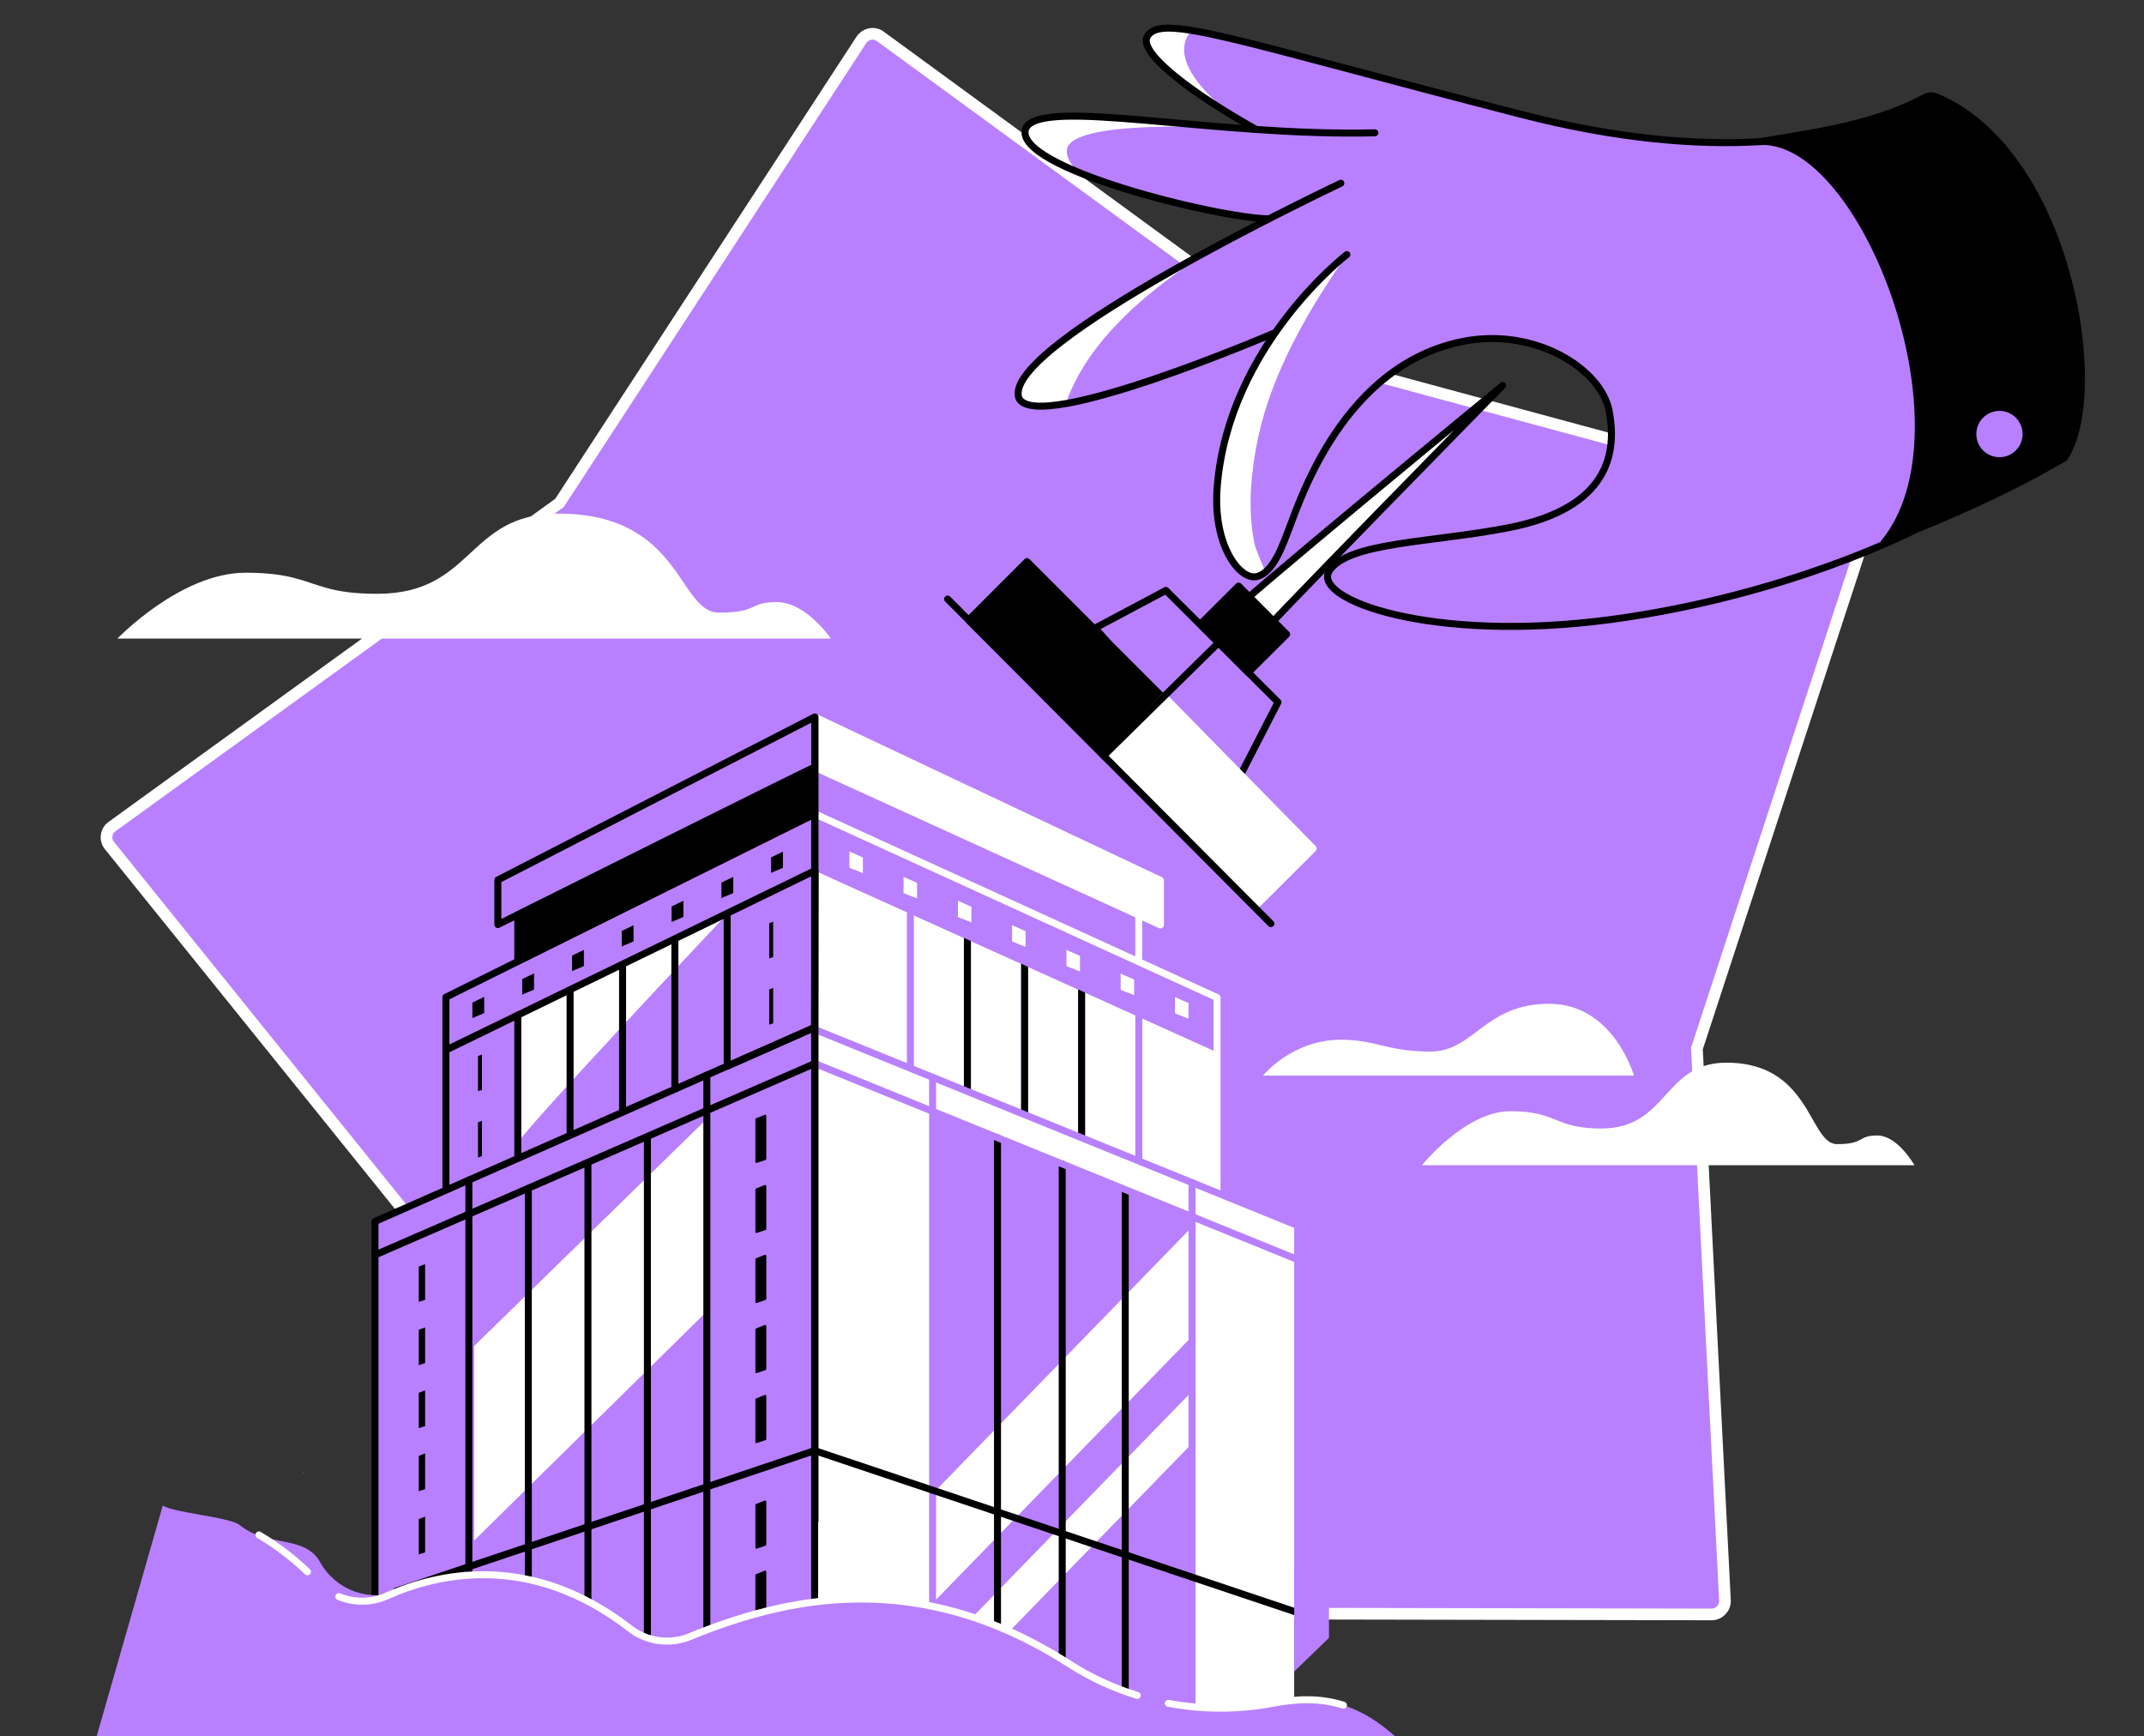 <svg width="368" height="298" viewBox="0 0 368 298" fill="none" xmlns="http://www.w3.org/2000/svg">
<rect x="0" y="0" width="368" height="298" fill="#333333" stroke="none"/>
<g clip-path="url(#clip0)">
<path d="M147.788 6.935L147.792 6.928C148.58 5.699 150.129 5.458 151.16 6.284L151.177 6.298L151.195 6.311L227.563 62.097L227.713 62.206L227.892 62.255L319.152 86.929L319.157 86.93C320.364 87.25 321.145 88.655 320.743 89.938C320.742 89.939 320.742 89.941 320.741 89.942L291.321 179.775L291.263 179.951L291.272 180.137L296.073 274.61L296.074 274.622L296.075 274.635C296.173 275.918 295.058 277.107 293.744 277.072L293.732 277.072L293.72 277.071L199.148 276.891L198.963 276.891L198.791 276.957L110.415 310.625L110.404 310.629L110.393 310.634C109.22 311.114 107.801 310.444 107.338 309.143C107.336 309.139 107.335 309.135 107.334 309.131L78.367 219.109L78.311 218.932L78.194 218.787L18.853 145.192L18.842 145.179L18.831 145.166C17.951 144.148 18.154 142.589 19.257 141.835L19.268 141.828L19.279 141.82L95.881 86.419L96.031 86.31L96.132 86.155L147.788 6.935Z" fill="#B880FF" stroke="white" stroke-width="2"/>
<path d="M64.365 288.416V209.724L139.827 176.336V289.514L64.365 288.416Z" fill="#B880FF"/>
<path d="M71.049 269.72C70.016 270.495 67.497 289.546 67.497 289.546L139.827 286.123V248.989L71.049 269.72Z" fill="#B880FF"/>
<path d="M140.118 299.944V177.014L222.136 209.724V308.275L140.118 299.944Z" fill="white"/>
<path d="M140.118 192.094L139.892 149.438L208.67 180.469L208.896 206.043L140.118 192.094Z" fill="white"/>
<path d="M175.864 165.035V190.738" stroke="#B880FF" stroke-width="1.2" stroke-miterlimit="10" stroke-linecap="round" stroke-linejoin="round"/>
<path d="M166.047 170.492V186.766" stroke="#B880FF" stroke-width="1.2" stroke-miterlimit="10" stroke-linecap="round" stroke-linejoin="round"/>
<path d="M166.047 160.643V170.492" stroke="#B880FF" stroke-width="1.2" stroke-miterlimit="10" stroke-linecap="round" stroke-linejoin="round"/>
<path d="M185.647 169.265V194.806" stroke="#B880FF" stroke-width="1.2" stroke-miterlimit="10" stroke-linecap="round" stroke-linejoin="round"/>
<path d="M175.864 165.035V190.738" stroke="black" stroke-width="1.2" stroke-miterlimit="10" stroke-linecap="round" stroke-linejoin="round"/>
<path d="M166.047 170.492V186.766" stroke="black" stroke-width="1.2" stroke-miterlimit="10" stroke-linecap="round" stroke-linejoin="round"/>
<path d="M166.047 160.643V170.492" stroke="black" stroke-width="1.2" stroke-miterlimit="10" stroke-linecap="round" stroke-linejoin="round"/>
<path d="M185.647 169.265V194.806" stroke="black" stroke-width="1.2" stroke-miterlimit="10" stroke-linecap="round" stroke-linejoin="round"/>
<path d="M142.152 150.44L208.671 180.47L206.604 177.015L158.007 156.413L142.152 150.44Z" fill="#B880FF"/>
<path d="M139.892 139.687L208.896 171.202V204.268" stroke="white" stroke-width="1.2" stroke-miterlimit="10" stroke-linecap="round" stroke-linejoin="round"/>
<path d="M204.602 208.788V210.564L160.073 256.352V191.319L204.602 208.788Z" fill="#B880FF"/>
<path d="M160.073 275.145L204.602 229.357V238.786L160.073 284.574V275.145Z" fill="#B880FF"/>
<path d="M160.073 293.518L204.602 247.73V306.498L178.543 304.787L160.073 297.037V293.518Z" fill="#B880FF"/>
<path d="M139.828 123.057V131.679L199.177 158.738V151.085L139.828 123.057Z" fill="white" stroke="white" stroke-width="1.2" stroke-miterlimit="10" stroke-linecap="round" stroke-linejoin="round"/>
<path d="M121.519 191.836L81.382 231.004V264.392L125.619 220.832L121.519 191.836Z" fill="white"/>
<path d="M88.873 174.205C88.873 174.205 88.873 197.454 88.873 196.227C88.873 194.968 124.812 156.865 124.812 156.865L88.873 174.205Z" fill="white"/>
<path d="M140.409 224.19L121.325 243.016V190.964L139.827 182.536L140.409 224.19Z" fill="#B880FF"/>
<path d="M139.827 288.416V176.336L64.365 209.628V274.596" stroke="black" stroke-width="1.2" stroke-miterlimit="10" stroke-linecap="round" stroke-linejoin="round"/>
<path d="M121.325 184.506V296.973" stroke="black" stroke-width="1.2" stroke-miterlimit="10" stroke-linecap="round" stroke-linejoin="round"/>
<path d="M80.478 292.355V202.524" stroke="black" stroke-width="1.2" stroke-miterlimit="10" stroke-linecap="round" stroke-linejoin="round"/>
<path d="M139.827 177.854V139.687L76.538 171.138V204.203" stroke="black" stroke-width="1.2" stroke-miterlimit="10" stroke-linecap="round" stroke-linejoin="round"/>
<path d="M85.45 151.021L139.827 123.057V131.679L85.45 158.673V151.021Z" stroke="black" stroke-width="1.2" stroke-miterlimit="10" stroke-linecap="round" stroke-linejoin="round"/>
<path d="M139.892 149.438L139.827 176.336L124.812 182.988V156.865" stroke="black" stroke-width="1.2" stroke-miterlimit="10" stroke-linecap="round" stroke-linejoin="round"/>
<path d="M88.873 198.681V174.205" stroke="black" stroke-width="1.2" stroke-miterlimit="10" stroke-linecap="round" stroke-linejoin="round"/>
<path d="M88.873 164.97V156.995C88.873 156.995 140.247 131.259 139.86 131.679C139.472 132.099 139.86 139.687 139.86 139.687L88.873 164.97Z" stroke="black" stroke-width="1.2" stroke-miterlimit="10" stroke-linecap="round" stroke-linejoin="round"/>
<path d="M90.682 299.879V204.235" stroke="black" stroke-width="1.2" stroke-miterlimit="10" stroke-linecap="round" stroke-linejoin="round"/>
<path d="M100.917 296.973V199.715" stroke="black" stroke-width="1.2" stroke-miterlimit="10" stroke-linecap="round" stroke-linejoin="round"/>
<path d="M111.121 296.973V195.226" stroke="black" stroke-width="1.2" stroke-miterlimit="10" stroke-linecap="round" stroke-linejoin="round"/>
<path d="M139.827 182.536L64.365 215.375" stroke="black" stroke-width="1.2" stroke-miterlimit="10" stroke-linecap="round" stroke-linejoin="round"/>
<path d="M118.968 255.964L68.046 273.046" stroke="black" stroke-width="1.2" stroke-miterlimit="10" stroke-linecap="round" stroke-linejoin="round"/>
<path d="M139.827 248.957L118.968 255.964" stroke="black" stroke-width="1.2" stroke-miterlimit="10" stroke-linecap="round" stroke-linejoin="round"/>
<path d="M132.465 150.407L134.596 149.503C134.822 149.406 134.983 149.148 134.983 148.89V146.08C134.983 145.628 134.596 145.37 134.241 145.564L132.11 146.597C131.916 146.694 131.754 146.952 131.754 147.21V149.858C131.754 150.278 132.11 150.569 132.465 150.407Z" fill="black" stroke="#B880FF" stroke-width="1.2" stroke-miterlimit="10"/>
<path d="M123.94 154.734L126.071 153.83C126.297 153.733 126.459 153.475 126.459 153.216V150.407C126.459 149.955 126.071 149.697 125.716 149.89L123.585 150.924C123.391 151.021 123.23 151.279 123.23 151.537V154.185C123.198 154.637 123.585 154.895 123.94 154.734Z" fill="black" stroke="#B880FF" stroke-width="1.2" stroke-miterlimit="10"/>
<path d="M115.383 158.835L117.515 157.931C117.741 157.834 117.902 157.575 117.902 157.317V154.508C117.902 154.056 117.515 153.797 117.159 153.991L115.028 155.025C114.835 155.121 114.673 155.38 114.673 155.638V158.286C114.673 158.738 115.028 158.996 115.383 158.835Z" fill="black" stroke="#B880FF" stroke-width="1.2" stroke-miterlimit="10"/>
<path d="M106.827 163.033L108.958 162.128C109.184 162.032 109.345 161.773 109.345 161.515V158.706C109.345 158.254 108.958 157.995 108.603 158.189L106.471 159.222C106.278 159.319 106.116 159.577 106.116 159.836V162.484C106.116 162.936 106.471 163.194 106.827 163.033Z" fill="black" stroke="#B880FF" stroke-width="1.2" stroke-miterlimit="10"/>
<path d="M98.302 167.263L100.433 166.359C100.659 166.262 100.821 166.003 100.821 165.745V162.936C100.821 162.484 100.433 162.225 100.078 162.419L97.947 163.453C97.753 163.549 97.592 163.808 97.592 164.066V166.714C97.559 167.134 97.947 167.424 98.302 167.263Z" fill="black" stroke="#B880FF" stroke-width="1.2" stroke-miterlimit="10"/>
<path d="M89.745 171.299L91.876 170.395C92.102 170.298 92.264 170.04 92.264 169.781V166.972C92.264 166.52 91.876 166.262 91.521 166.455L89.39 167.489C89.196 167.586 89.035 167.844 89.035 168.102V170.75C89.035 171.202 89.39 171.46 89.745 171.299Z" fill="black" stroke="#B880FF" stroke-width="1.2" stroke-miterlimit="10"/>
<path d="M81.188 175.335L83.319 174.431C83.545 174.334 83.707 174.076 83.707 173.817V171.008C83.707 170.556 83.319 170.298 82.964 170.491L80.833 171.525C80.639 171.622 80.478 171.88 80.478 172.138V174.786C80.478 175.238 80.833 175.496 81.188 175.335Z" fill="black" stroke="#B880FF" stroke-width="1.2" stroke-miterlimit="10"/>
<path d="M131.529 191.513V198.907C131.529 198.972 131.497 199.036 131.4 199.069L129.882 199.585C129.817 199.618 129.785 199.585 129.721 199.553C129.688 199.521 129.656 199.456 129.656 199.424V192.094C129.656 192.029 129.688 191.965 129.753 191.932L131.271 191.319C131.303 191.319 131.303 191.319 131.335 191.319C131.367 191.319 131.4 191.319 131.432 191.351C131.497 191.384 131.529 191.448 131.529 191.513Z" fill="black"/>
<path d="M131.529 203.525V210.919C131.529 210.984 131.497 211.048 131.4 211.081L129.882 211.597C129.817 211.629 129.785 211.597 129.721 211.565C129.688 211.533 129.656 211.468 129.656 211.436V204.138C129.656 204.074 129.688 204.009 129.753 203.977L131.271 203.363C131.303 203.363 131.303 203.363 131.335 203.363C131.367 203.363 131.4 203.363 131.432 203.395C131.497 203.428 131.529 203.46 131.529 203.525Z" fill="black"/>
<path d="M131.529 215.537V222.931C131.529 222.996 131.497 223.061 131.4 223.093L129.882 223.609C129.817 223.642 129.785 223.609 129.721 223.577C129.688 223.545 129.656 223.48 129.656 223.448V216.118C129.656 216.054 129.688 215.989 129.753 215.957L131.271 215.343C131.303 215.343 131.303 215.343 131.335 215.343C131.367 215.343 131.4 215.343 131.432 215.375C131.497 215.44 131.529 215.505 131.529 215.537Z" fill="black"/>
<path d="M131.529 227.581V234.975C131.529 235.04 131.497 235.104 131.4 235.137L129.882 235.653C129.817 235.686 129.785 235.653 129.721 235.621C129.688 235.589 129.656 235.524 129.656 235.492V228.162C129.656 228.097 129.688 228.033 129.753 228.001L131.271 227.387C131.303 227.387 131.303 227.387 131.335 227.387C131.367 227.387 131.4 227.387 131.432 227.419C131.497 227.484 131.529 227.516 131.529 227.581Z" fill="black"/>
<path d="M131.529 239.593V246.988C131.529 247.052 131.497 247.117 131.4 247.149L129.882 247.666C129.817 247.698 129.785 247.666 129.721 247.634C129.688 247.601 129.656 247.537 129.656 247.504V240.174C129.656 240.11 129.688 240.045 129.753 240.013L131.271 239.4C131.303 239.4 131.303 239.4 131.335 239.4C131.367 239.4 131.4 239.4 131.432 239.432C131.497 239.496 131.529 239.561 131.529 239.593Z" fill="black"/>
<path d="M131.529 257.708V265.102C131.529 265.167 131.497 265.231 131.4 265.264L129.882 265.78C129.817 265.813 129.785 265.78 129.721 265.748C129.688 265.716 129.656 265.651 129.656 265.619V258.289C129.656 258.224 129.688 258.16 129.753 258.128L131.271 257.514C131.303 257.514 131.303 257.514 131.335 257.514C131.367 257.514 131.4 257.514 131.432 257.546C131.497 257.611 131.529 257.643 131.529 257.708Z" fill="black"/>
<path d="M131.529 269.752V277.147C131.529 277.212 131.497 277.276 131.4 277.308L129.882 277.825C129.817 277.857 129.785 277.825 129.721 277.793C129.688 277.76 129.656 277.696 129.656 277.664V270.334C129.656 270.269 129.688 270.205 129.753 270.172L131.271 269.559C131.303 269.559 131.303 269.559 131.335 269.559C131.367 269.559 131.4 269.559 131.432 269.591C131.497 269.623 131.529 269.688 131.529 269.752Z" fill="black"/>
<path d="M71.791 224.094L73.309 223.609C73.47 223.545 73.567 223.416 73.567 223.286V216.602C73.567 216.344 73.277 216.183 73.051 216.279L71.533 216.861C71.371 216.925 71.275 217.054 71.275 217.184V223.771C71.275 224.029 71.533 224.191 71.791 224.094Z" fill="black" stroke="#B880FF" stroke-width="1.2" stroke-miterlimit="10" stroke-linecap="round" stroke-linejoin="round"/>
<path d="M71.791 234.943L73.309 234.459C73.47 234.394 73.567 234.265 73.567 234.136V227.452C73.567 227.193 73.277 227.032 73.051 227.129L71.533 227.71C71.371 227.775 71.275 227.904 71.275 228.033V234.62C71.275 234.846 71.533 235.008 71.791 234.943Z" fill="black" stroke="#B880FF" stroke-width="1.2" stroke-miterlimit="10" stroke-linecap="round" stroke-linejoin="round"/>
<path d="M71.791 245.761L73.309 245.276C73.47 245.212 73.567 245.083 73.567 244.953V238.269C73.567 238.011 73.277 237.85 73.051 237.946L71.533 238.528C71.371 238.592 71.275 238.721 71.275 238.851V245.438C71.275 245.664 71.533 245.825 71.791 245.761Z" fill="black" stroke="#B880FF" stroke-width="1.2" stroke-miterlimit="10" stroke-linecap="round" stroke-linejoin="round"/>
<path d="M71.791 256.578L73.309 256.093C73.47 256.029 73.567 255.899 73.567 255.77V249.086C73.567 248.828 73.277 248.666 73.051 248.763L71.533 249.345C71.371 249.409 71.275 249.538 71.275 249.667V256.255C71.275 256.513 71.533 256.674 71.791 256.578Z" fill="black" stroke="#B880FF" stroke-width="1.2" stroke-miterlimit="10" stroke-linecap="round" stroke-linejoin="round"/>
<path d="M71.791 267.427L73.309 266.943C73.47 266.878 73.567 266.749 73.567 266.62V259.936C73.567 259.678 73.277 259.516 73.051 259.613L71.533 260.194C71.371 260.259 71.275 260.388 71.275 260.517V267.105C71.275 267.331 71.533 267.492 71.791 267.427Z" fill="black" stroke="#B880FF" stroke-width="1.2" stroke-miterlimit="10" stroke-linecap="round" stroke-linejoin="round"/>
<path d="M106.859 165.745V190.802" stroke="black" stroke-width="1.2" stroke-miterlimit="10" stroke-linecap="round" stroke-linejoin="round"/>
<path d="M115.835 161.45V186.928" stroke="black" stroke-width="1.2" stroke-miterlimit="10" stroke-linecap="round" stroke-linejoin="round"/>
<path d="M97.85 169.846V194.742" stroke="black" stroke-width="1.2" stroke-miterlimit="10" stroke-linecap="round" stroke-linejoin="round"/>
<path d="M160.073 184.893V297.005" stroke="#B880FF" stroke-width="1.2" stroke-miterlimit="10" stroke-linecap="round" stroke-linejoin="round"/>
<path d="M204.602 202.943V304.238" stroke="#B880FF" stroke-width="1.2" stroke-miterlimit="10" stroke-linecap="round" stroke-linejoin="round"/>
<path d="M139.828 248.957L223.815 277.114" stroke="black" stroke-width="1.2" stroke-miterlimit="10"/>
<path d="M222.135 286.866L228.109 281.086V271.916L222.135 268.783V286.866Z" fill="#B880FF"/>
<path d="M222.135 210.08L139.892 176.691" stroke="#B880FF" stroke-width="1.2" stroke-miterlimit="10" stroke-linecap="round" stroke-linejoin="round"/>
<path d="M156.263 156.897V183.02" stroke="#B880FF" stroke-width="1.2" stroke-miterlimit="10" stroke-linecap="round" stroke-linejoin="round"/>
<path d="M195.463 174.27V198.746" stroke="#B880FF" stroke-width="1.2" stroke-miterlimit="10" stroke-linecap="round" stroke-linejoin="round"/>
<path d="M195.463 165.035V157.059" stroke="white" stroke-width="1.2" stroke-miterlimit="10" stroke-linecap="round" stroke-linejoin="round"/>
<path d="M182.322 199.747V297.038" stroke="black" stroke-width="1.2" stroke-miterlimit="10" stroke-linecap="round" stroke-linejoin="round"/>
<path d="M193.139 204.3V300.686" stroke="black" stroke-width="1.2" stroke-miterlimit="10" stroke-linecap="round" stroke-linejoin="round"/>
<path d="M171.214 195.259V297.006" stroke="black" stroke-width="1.2" stroke-miterlimit="10" stroke-linecap="round" stroke-linejoin="round"/>
<path d="M203.827 175.4L201.502 174.496C201.276 174.399 201.082 174.141 201.082 173.882V171.073C201.082 170.621 201.502 170.363 201.889 170.556L204.214 171.59C204.44 171.687 204.602 171.945 204.602 172.203V174.851C204.602 175.303 204.214 175.561 203.827 175.4Z" fill="white" stroke="#B880FF" stroke-width="1.2" stroke-miterlimit="10"/>
<path d="M147.932 150.407L145.607 149.503C145.381 149.406 145.187 149.148 145.187 148.89V146.08C145.187 145.628 145.607 145.37 145.994 145.564L148.319 146.597C148.545 146.694 148.707 146.952 148.707 147.21V149.858C148.707 150.278 148.319 150.569 147.932 150.407Z" fill="white" stroke="#B880FF" stroke-width="1.2" stroke-miterlimit="10"/>
<path d="M157.232 154.766L154.907 153.862C154.681 153.765 154.487 153.507 154.487 153.249V150.439C154.487 149.987 154.907 149.729 155.294 149.923L157.619 150.956C157.845 151.053 158.007 151.311 158.007 151.569V154.217C158.007 154.637 157.619 154.928 157.232 154.766Z" fill="white" stroke="#B880FF" stroke-width="1.2" stroke-miterlimit="10"/>
<path d="M166.563 158.867L164.238 157.963C164.012 157.866 163.819 157.608 163.819 157.35V154.54C163.819 154.088 164.239 153.83 164.626 154.024L166.951 155.057C167.177 155.154 167.338 155.412 167.338 155.671V158.318C167.338 158.771 166.951 159.029 166.563 158.867Z" fill="white" stroke="#B880FF" stroke-width="1.2" stroke-miterlimit="10"/>
<path d="M175.863 163.065L173.538 162.161C173.312 162.064 173.119 161.806 173.119 161.547V158.738C173.119 158.286 173.538 158.028 173.926 158.221L176.251 159.255C176.477 159.351 176.638 159.61 176.638 159.868V162.516C176.638 162.968 176.251 163.226 175.863 163.065Z" fill="white" stroke="#B880FF" stroke-width="1.2" stroke-miterlimit="10"/>
<path d="M185.195 167.295L182.87 166.391C182.644 166.294 182.45 166.036 182.45 165.778V162.968C182.45 162.516 182.87 162.258 183.258 162.452L185.583 163.485C185.809 163.582 185.97 163.84 185.97 164.098V166.746C185.97 167.166 185.583 167.457 185.195 167.295Z" fill="white" stroke="#B880FF" stroke-width="1.2" stroke-miterlimit="10"/>
<path d="M194.495 171.364L192.17 170.46C191.944 170.363 191.75 170.104 191.75 169.846V167.037C191.75 166.585 192.17 166.326 192.558 166.52L194.882 167.553C195.108 167.65 195.27 167.909 195.27 168.167V170.815C195.27 171.235 194.882 171.525 194.495 171.364Z" fill="white" stroke="#B880FF" stroke-width="1.2" stroke-miterlimit="10"/>
<path d="M88.873 156.994L139.827 131.679V139.687L88.873 164.97V156.994Z" fill="black"/>
<path d="M52.157 252.861C52.125 252.829 52.062 252.797 52.03 252.766V252.671C52.062 252.734 52.125 252.798 52.157 252.861Z" fill="white"/>
<path d="M222.135 215.924L139.892 182.536" stroke="#B880FF" stroke-width="1.2" stroke-miterlimit="10" stroke-linecap="round" stroke-linejoin="round"/>
<path d="M139.892 261.002V123.057" stroke="black" stroke-width="1.2" stroke-miterlimit="10" stroke-linecap="round" stroke-linejoin="round"/>
<path d="M139.827 149.438L76.538 180.211" stroke="black" stroke-width="1.2" stroke-miterlimit="10" stroke-linecap="round" stroke-linejoin="round"/>
<path d="M185.034 286.543C158.394 268.687 135.274 274.079 118.774 280.763C115.125 282.249 110.992 281.667 107.86 279.278C92.231 267.33 77.507 269.558 68.53 273.046C63.428 275.016 57.648 272.917 54.968 268.138C52.256 263.294 45.991 265.684 41.115 261.712C39.501 260.388 29.782 259.613 27.941 258.386L14.799 304.238L52.159 309.146L74.762 320.9L246.353 324L248.452 308.759C236.86 291.645 227.98 290.257 217.13 292.581C206.055 294.971 194.462 292.872 185.034 286.543Z" fill="#B880FF"/>
<path d="M159.04 275.5L154.778 271.786" stroke="white" stroke-width="1.2" stroke-miterlimit="10"/>
<path d="M200.533 292.323C206.41 293.421 212.481 293.454 218.454 292.323C222.684 291.516 226.624 291.387 230.596 292.646" stroke="white" stroke-width="1.2" stroke-miterlimit="10" stroke-linecap="round" stroke-linejoin="round"/>
<path d="M58.165 274.014C60.781 275.08 63.751 275.08 66.431 273.885C75.15 269.978 91.101 266.297 108.118 279.471C111.057 281.764 115.028 282.281 118.451 280.86C134.661 274.24 157.329 268.751 183.516 285.542C187.165 287.899 191.105 289.707 195.205 290.967" stroke="white" stroke-width="1.2" stroke-miterlimit="10" stroke-linecap="round" stroke-linejoin="round"/>
<path d="M44.441 263.423C47.735 265.361 50.544 267.621 52.772 269.752" stroke="white" stroke-width="1.2" stroke-miterlimit="10" stroke-linecap="round" stroke-linejoin="round"/>
<path d="M211.867 135.069L187.972 107.784L200.113 101.326L219.358 120.506L211.867 135.069Z" stroke="black" stroke-width="1.2" stroke-miterlimit="10" stroke-linecap="round" stroke-linejoin="round"/>
<path d="M189.942 130.161L166.241 106.427L176.283 96.385L200.017 120.118L189.942 130.161Z" fill="black" stroke="black" stroke-width="1.2" stroke-miterlimit="10" stroke-linecap="round" stroke-linejoin="round"/>
<path d="M199.791 119.537L225.397 145.628L215.355 155.638L189.781 129.612L199.791 119.537Z" fill="white" stroke="white" stroke-width="1.2" stroke-miterlimit="10" stroke-linecap="round" stroke-linejoin="round"/>
<path d="M213.708 111.852C215.258 109.592 257.913 66.161 257.913 66.161C257.913 66.161 209.865 105.62 210.188 106.331C210.511 107.009 213.708 111.852 213.708 111.852Z" fill="white" stroke="black" stroke-width="1.2" stroke-miterlimit="10" stroke-linecap="round" stroke-linejoin="round"/>
<path d="M345.42 52.47L328.306 91.122C328.306 91.122 306.833 102.229 276.674 106.298C271.411 107.008 266.438 107.364 261.82 107.461C239.249 107.945 225.461 101.939 228.206 97.87C231.5 92.994 245.869 93.091 258.914 90.54C260.464 90.25 261.885 89.895 263.209 89.475C263.209 89.475 263.209 89.475 263.241 89.475C263.952 89.249 264.63 89.023 265.275 88.797C265.308 88.797 265.34 88.764 265.34 88.764C265.405 88.732 265.469 88.732 265.501 88.7C276.545 84.438 277.384 76.591 276.19 70.456C274.801 63.287 263.532 56.151 251.197 58.541C230.628 62.545 223.201 85.697 221.296 90.573C220.36 92.994 219.132 96.579 217.163 98.193C216.711 98.548 216.194 98.839 215.677 98.936C212.804 99.549 208.121 93.511 208.961 83.436C209.381 78.109 210.705 73.2 212.513 68.809C214.192 64.708 216.259 61.027 218.39 57.83C218.551 57.604 218.713 57.346 218.874 57.12C218.487 57.281 195.561 67.098 182.903 69.293C178.737 70.004 175.67 69.939 174.895 68.389C173.635 64.999 180.675 59.186 190.136 53.116C196.368 49.112 203.665 45.043 210.285 41.491C210.317 41.459 210.35 41.459 210.382 41.459C212.965 40.071 215.451 38.779 217.712 37.617C217.744 37.584 217.776 37.584 217.776 37.584C212.384 37.552 195.657 33.935 185.066 29.576C179.189 27.154 175.185 24.474 176.057 22.085C176.768 20.503 179.738 19.954 184.291 19.954C191.266 19.954 201.889 21.245 213.675 22.117C213.74 22.117 213.805 22.117 213.869 22.117C214.095 22.117 214.257 22.149 214.386 22.149C214.418 22.149 214.45 22.149 214.515 22.149C214.547 22.149 214.58 22.149 214.612 22.149H214.644H214.676C214.999 22.182 215.29 22.182 215.613 22.214C214.289 21.471 212.965 20.696 211.641 19.921C202.923 14.69 195.464 8.781 196.917 6.263C197.756 4.809 199.887 4.454 204.537 5.229C212.868 6.585 229.336 11.461 260.981 19.598C294.757 28.317 315.326 23.473 324.916 19.566L345.42 52.47Z" fill="#B880FF"/>
<path d="M215.257 93.027C215.516 94.351 216.484 96.32 217.195 98.193C216.743 98.548 216.226 98.839 215.709 98.936C212.836 99.549 208.153 93.511 208.993 83.436C209.413 78.109 210.737 73.201 212.545 68.809C214.224 64.708 223.104 49.596 231.241 43.655C218.131 62.19 215.742 73.717 214.902 81.725C214.515 85.471 214.547 89.313 215.257 93.027Z" fill="white"/>
<path d="M210.317 41.492C201.437 46.626 187.23 56.507 182.935 69.294C178.77 70.004 175.702 69.939 174.927 68.389C173.668 64.999 180.707 59.187 190.168 53.116C196.4 49.08 203.698 45.011 210.317 41.492Z" fill="white"/>
<path d="M184.323 19.921C191.33 19.921 202.018 21.245 213.901 22.085C209.09 21.794 183.839 20.47 183.129 25.669C182.967 26.896 183.742 28.22 185.098 29.544C179.221 27.122 175.217 24.442 176.089 22.052C176.767 20.47 179.738 19.921 184.323 19.921Z" fill="white"/>
<path d="M211.641 19.921C202.923 14.69 195.464 8.781 196.885 6.263C197.724 4.809 199.855 4.454 204.505 5.229C199.403 11.106 211.415 19.695 211.641 19.921Z" fill="white"/>
<path d="M265.53 88.7C265.53 88.7 265.467 88.732 265.34 88.763C265.435 88.732 265.467 88.732 265.53 88.7Z" fill="white"/>
<path d="M220.842 108.859L212.593 100.577L206.004 107.14L214.253 115.421L220.842 108.859Z" fill="black" stroke="black" stroke-width="1.2" stroke-miterlimit="10" stroke-linecap="round" stroke-linejoin="round"/>
<path d="M189.458 129.676L208.8 110.657" stroke="black" stroke-width="1.2" stroke-miterlimit="10" stroke-linecap="round" stroke-linejoin="round"/>
<path d="M162.657 102.811L218.132 158.512" stroke="black" stroke-width="1.2" stroke-miterlimit="10" stroke-linecap="round" stroke-linejoin="round"/>
<path d="M345.42 52.47L328.306 91.122C328.306 91.122 306.833 102.229 276.674 106.298C245.546 110.496 224.913 102.778 228.206 97.903C231.5 93.027 245.837 93.124 258.914 90.573C276.222 87.214 277.578 77.656 276.19 70.488C274.801 63.32 263.532 56.183 251.197 58.573C230.628 62.577 223.201 85.729 221.296 90.605C220.134 93.608 218.551 98.355 215.645 98.968C212.771 99.549 208.089 93.543 208.929 83.469C210.899 59.251 231.177 43.687 231.177 43.687" stroke="black" stroke-width="1.2" stroke-miterlimit="10" stroke-linecap="round" stroke-linejoin="round"/>
<path d="M215.613 22.214C205.409 16.531 195.27 9.169 196.916 6.263C199.274 2.162 211.705 6.909 260.981 19.599C294.756 28.317 315.325 23.474 324.915 19.566" stroke="black" stroke-width="1.2" stroke-miterlimit="10" stroke-linecap="round" stroke-linejoin="round"/>
<path d="M235.988 22.796C208.251 23.474 178.479 16.596 176.057 22.053C173.603 28.802 209.381 37.52 217.776 37.552" stroke="black" stroke-width="1.2" stroke-miterlimit="10" stroke-linecap="round" stroke-linejoin="round"/>
<path d="M230.144 31.449C230.144 31.449 171.44 59.154 174.895 68.357C178.059 74.621 218.874 57.087 218.874 57.087" stroke="black" stroke-width="1.2" stroke-miterlimit="10" stroke-linecap="round" stroke-linejoin="round"/>
<path d="M302.28 24.28C320.201 23.796 339.123 73.943 323.398 93.124C335.927 88.022 343.612 84.76 354.332 78.593C361.824 67.42 355.107 26.315 332.504 16.692C331.826 16.369 331.051 16.369 330.405 16.724C320.847 21.826 309.578 22.956 302.28 24.28Z" fill="black" stroke="black" stroke-width="1.2" stroke-miterlimit="10" stroke-linecap="round" stroke-linejoin="round"/>
<path d="M343.192 78.464C345.386 78.464 347.164 76.686 347.164 74.493C347.164 72.299 345.386 70.521 343.192 70.521C340.999 70.521 339.22 72.299 339.22 74.493C339.22 76.686 340.999 78.464 343.192 78.464Z" fill="#B880FF"/>
<path d="M142.605 109.592H20.159C20.159 109.592 30.977 98.29 42.149 98.29C49.705 98.29 52.062 99.775 55.84 100.841C57.971 101.455 60.522 101.907 64.752 101.907C81.382 101.907 80.058 88.151 95.88 88.151C117.031 88.151 116.385 105.136 123.392 105.136C130.399 105.136 128.332 103.327 133.369 103.327C138.439 103.392 142.605 109.592 142.605 109.592Z" fill="white"/>
<path d="M133.305 157.575V164.582C133.305 164.647 133.273 164.711 133.176 164.744L131.658 165.228C131.593 165.26 131.561 165.228 131.497 165.196C131.464 165.164 131.432 165.131 131.432 165.067V158.157C131.432 158.092 131.464 158.027 131.529 157.995L133.047 157.414C133.079 157.414 133.079 157.414 133.111 157.414C133.143 157.414 133.176 157.414 133.208 157.446C133.273 157.478 133.305 157.511 133.305 157.575Z" fill="black"/>
<path d="M133.305 168.942V175.949C133.305 176.013 133.273 176.078 133.176 176.11L131.658 176.595C131.593 176.627 131.561 176.595 131.497 176.562C131.464 176.53 131.432 176.498 131.432 176.433V169.523C131.432 169.458 131.464 169.394 131.529 169.362L133.047 168.78C133.079 168.78 133.079 168.78 133.111 168.78C133.143 168.78 133.176 168.78 133.208 168.813C133.273 168.845 133.305 168.877 133.305 168.942Z" fill="black"/>
<path d="M133.305 157.575V164.582C133.305 164.647 133.273 164.711 133.176 164.744L131.658 165.228C131.593 165.26 131.561 165.228 131.497 165.196C131.464 165.164 131.432 165.131 131.432 165.067V158.157C131.432 158.092 131.464 158.027 131.529 157.995L133.047 157.414C133.079 157.414 133.079 157.414 133.111 157.414C133.143 157.414 133.176 157.414 133.208 157.446C133.273 157.478 133.305 157.511 133.305 157.575Z" fill="black"/>
<path d="M133.305 168.942V175.949C133.305 176.013 133.273 176.078 133.176 176.11L131.658 176.595C131.593 176.627 131.561 176.595 131.497 176.562C131.464 176.53 131.432 176.498 131.432 176.433V169.523C131.432 169.458 131.464 169.394 131.529 169.362L133.047 168.78C133.079 168.78 133.079 168.78 133.111 168.78C133.143 168.78 133.176 168.78 133.208 168.813C133.273 168.845 133.305 168.877 133.305 168.942Z" fill="black"/>
<path d="M133.305 157.575V164.582C133.305 164.647 133.273 164.711 133.176 164.744L131.658 165.228C131.593 165.26 131.561 165.228 131.497 165.196C131.464 165.164 131.432 165.131 131.432 165.067V158.157C131.432 158.092 131.464 158.027 131.529 157.995L133.047 157.414C133.079 157.414 133.079 157.414 133.111 157.414C133.143 157.414 133.176 157.414 133.208 157.446C133.273 157.478 133.305 157.511 133.305 157.575Z" stroke="#B880FF" stroke-width="1.2" stroke-miterlimit="10"/>
<path d="M133.305 168.942V175.949C133.305 176.013 133.273 176.078 133.176 176.11L131.658 176.595C131.593 176.627 131.561 176.595 131.497 176.562C131.464 176.53 131.432 176.498 131.432 176.433V169.523C131.432 169.458 131.464 169.394 131.529 169.362L133.047 168.78C133.079 168.78 133.079 168.78 133.111 168.78C133.143 168.78 133.176 168.78 133.208 168.813C133.273 168.845 133.305 168.877 133.305 168.942Z" stroke="#B880FF" stroke-width="1.2" stroke-miterlimit="10"/>
<path d="M83.319 180.372V187.379C83.319 187.444 83.287 187.508 83.19 187.541L81.672 188.025C81.608 188.057 81.576 188.025 81.511 187.993C81.479 187.96 81.446 187.928 81.446 187.863V180.953C81.446 180.889 81.479 180.824 81.543 180.792L83.061 180.211C83.093 180.211 83.093 180.211 83.126 180.211C83.158 180.211 83.19 180.211 83.222 180.243C83.319 180.275 83.319 180.308 83.319 180.372Z" fill="black" stroke="#B880FF" stroke-width="1.2" stroke-miterlimit="10"/>
<path d="M83.319 191.739V198.746C83.319 198.81 83.287 198.875 83.19 198.907L81.672 199.392C81.608 199.424 81.576 199.392 81.511 199.359C81.479 199.327 81.446 199.295 81.446 199.23V192.32C81.446 192.255 81.479 192.191 81.543 192.159L83.061 191.577C83.093 191.577 83.093 191.577 83.126 191.577C83.158 191.577 83.19 191.577 83.222 191.61C83.319 191.642 83.319 191.706 83.319 191.739Z" fill="black" stroke="#B880FF" stroke-width="1.2" stroke-miterlimit="10"/>
<path d="M322.236 194.87C318.749 194.87 320.169 196.356 315.326 196.356C312.42 196.356 311.419 191.351 307.964 187.347C305.639 184.634 302.184 182.374 296.339 182.374C285.425 182.374 286.329 193.676 274.834 193.676C266.761 193.676 267.407 190.705 259.238 190.705C251.52 190.705 244.061 199.972 244.061 199.972H286.814H328.597C328.597 199.972 325.723 194.87 322.236 194.87Z" fill="white"/>
<path d="M265.889 172.268C254.813 172.268 253.005 180.469 245.546 180.469C238.119 180.469 236.117 178.435 230.176 178.435C221.748 178.435 216.775 184.603 216.775 184.603H280.452C280.452 184.603 276.964 172.268 265.889 172.268Z" fill="white"/>
</g>
<defs>
<clipPath id="clip0">
<rect width="368" height="297.99" fill="white"/>
</clipPath>
</defs>
</svg>

